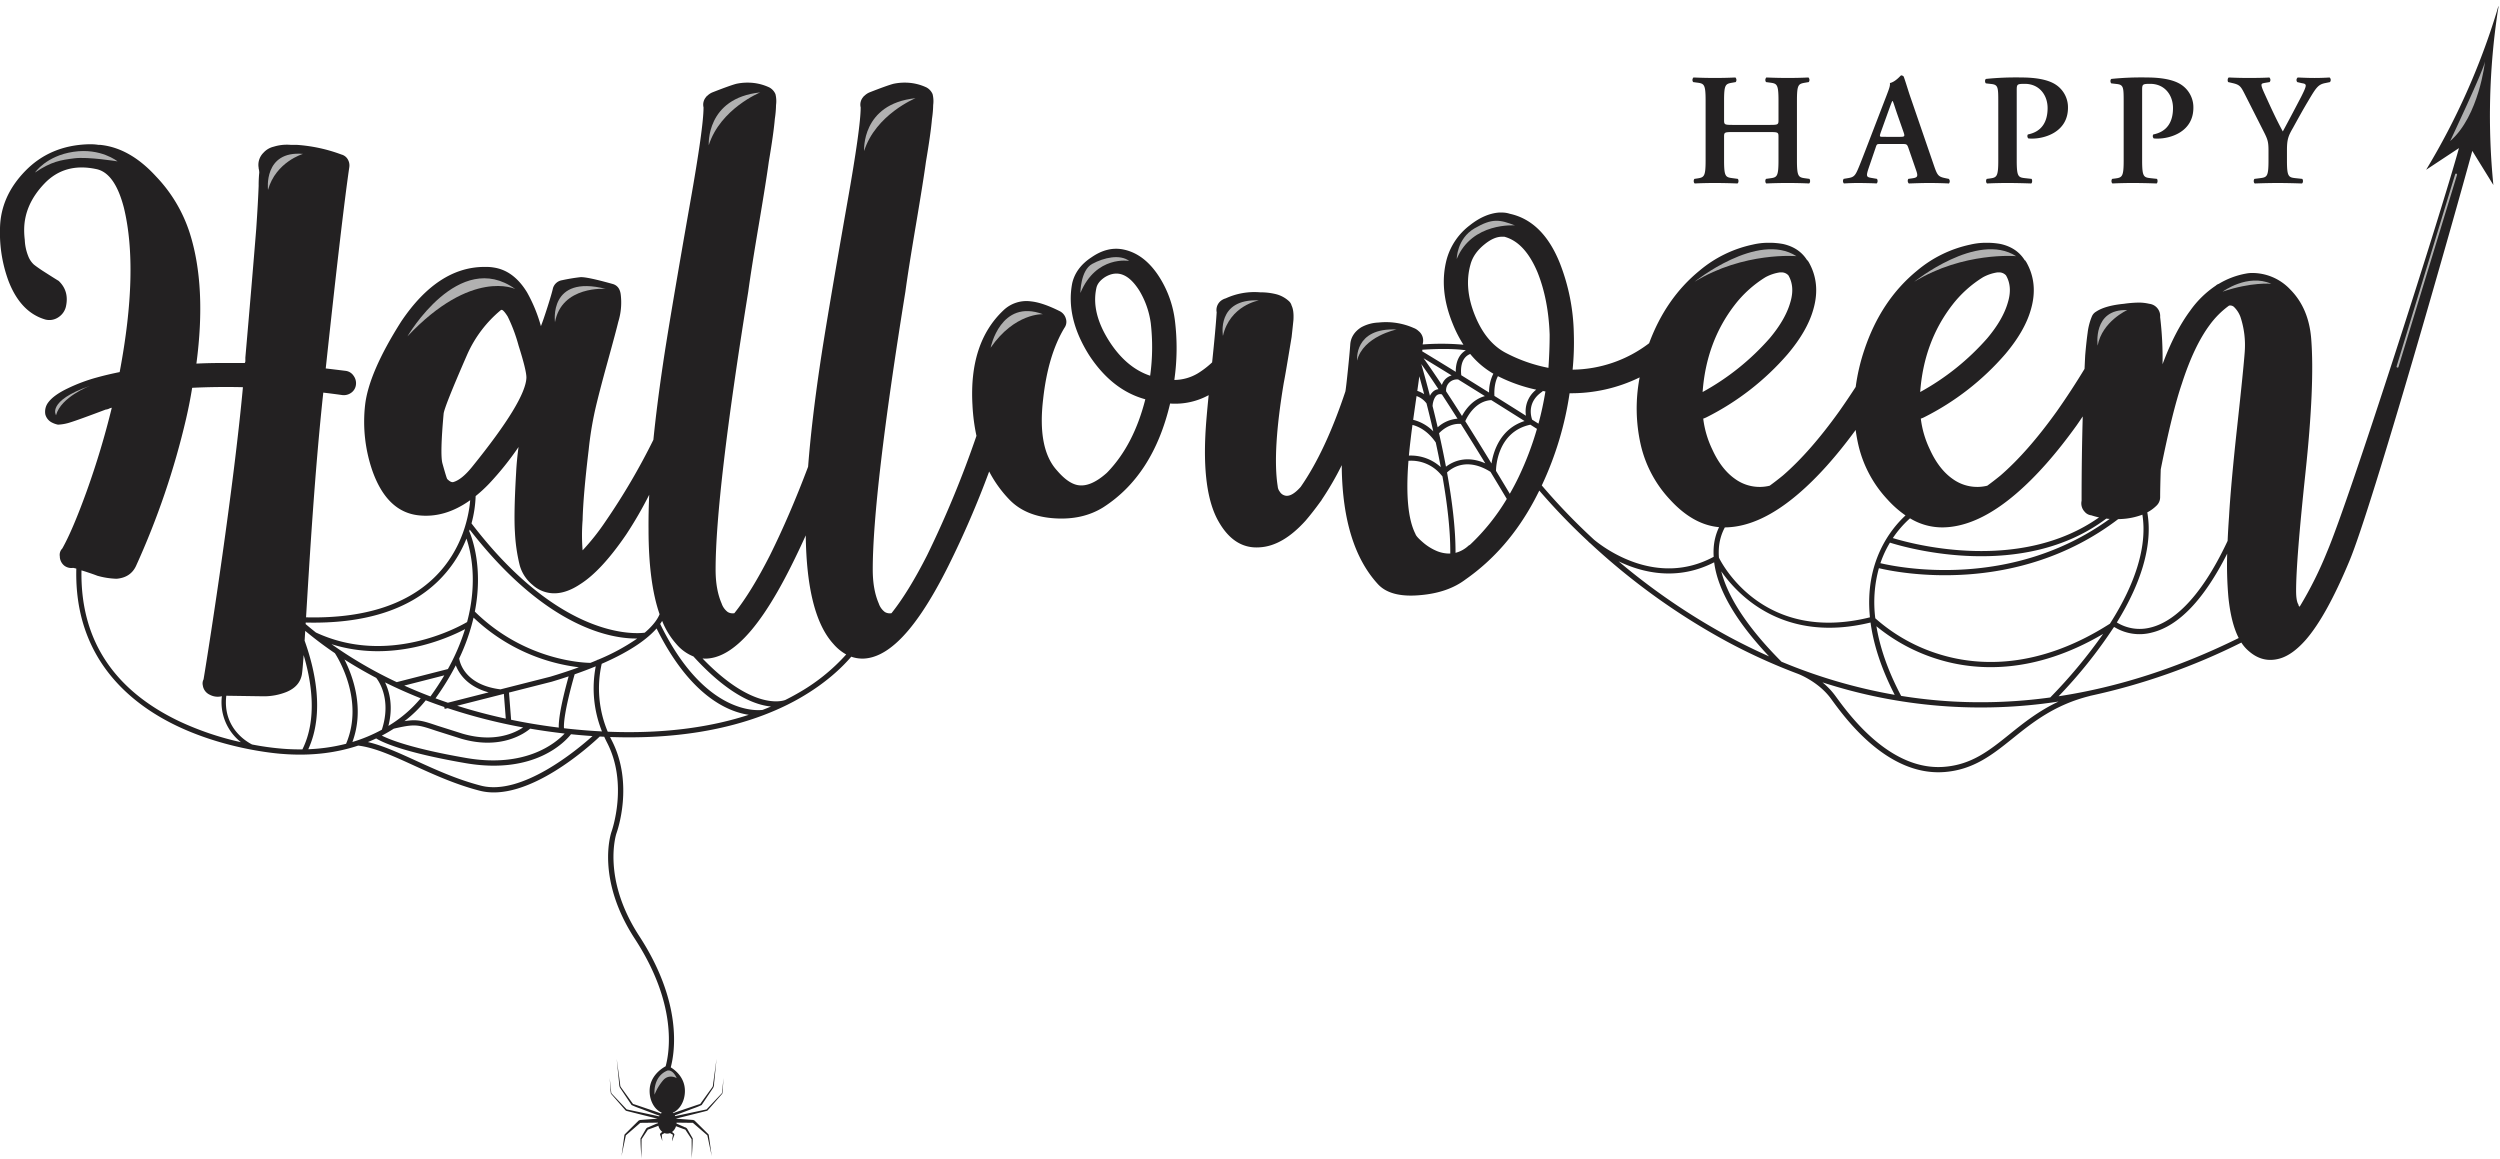 <?xml version="1.0" encoding="UTF-8" standalone="no"?><svg xmlns="http://www.w3.org/2000/svg" xmlns:xlink="http://www.w3.org/1999/xlink" fill="#232122" height="587.2" preserveAspectRatio="xMidYMid meet" version="1" viewBox="0.0 -3.1 1267.1 587.2" width="1267.1" zoomAndPan="magnify"><g data-name="Layer 2"><g data-name="Layer 10"><g id="change1_1"><path d="M1265.575,2.449a355.266,355.266,0,0,1-35.913,80.5L1246.3,71.955c-8.932,32.441-55.451,178.04-66.922,204.807a191.552,191.552,0,0,1-13.781,27.564.5.5,0,0,1-.462-.306,1.346,1.346,0,0,1-.153-.614q-1.224-1.834-1.223-7.043,0-15.318,4.746-59.878t2.911-67.84q-1.224-15.62-10.721-25.116a26.451,26.451,0,0,0-19.295-8.269,15.567,15.567,0,0,0-3.062.307,40.685,40.685,0,0,0-13.784,5.206,3.859,3.859,0,0,0-1.532.92,49.827,49.827,0,0,0-12.863,12.556q-7.965,10.724-14.089,27.26a175.272,175.272,0,0,0-1.223-23.891,6.247,6.247,0,0,0-5.515-6.739,22.8,22.8,0,0,0-5.511-.612,58.55,58.55,0,0,0-7.352.612q-9.495.923-14.089,3.983a4.978,4.978,0,0,0-2.144,2.45,31.078,31.078,0,0,0-2.143,8.27q-.612,4.288-1.227,11.333c-.112,2.136-.224,4.46-.337,6.938q-6.52,10.8-14.075,21.545-14.706,20.522-28.484,32.466-3.369,2.758-6.738,5.207a21.2,21.2,0,0,1-17.459-3.37q-7.046-4.9-11.639-15.008a49.973,49.973,0,0,1-4.592-15.619,12.184,12.184,0,0,0,1.531-.613A133.618,133.618,0,0,0,1016.42,176.3q9.8-11.638,12.863-22.361,3.983-13.473-2.448-24.5l-.307-.307v-.3h-.307q-3.984-6.431-12.25-8.27a37.636,37.636,0,0,0-6.738-.612h-.92a34.252,34.252,0,0,0-7.657.917A61.782,61.782,0,0,0,971.7,134.036q-18.378,15.006-26.8,40.275A99.865,99.865,0,0,0,940.546,193q-4.015,6.21-8.371,12.4-14.706,20.522-28.485,32.466-3.369,2.758-6.737,5.207a21.2,21.2,0,0,1-17.459-3.37q-7.046-4.9-11.64-15.008a49.946,49.946,0,0,1-4.591-15.619,12.246,12.246,0,0,0,1.531-.613A133.6,133.6,0,0,0,906.139,176.3q9.8-11.638,12.864-22.361,3.982-13.473-2.448-24.5l-.307-.307v-.3h-.308q-3.983-6.431-12.25-8.27a37.633,37.633,0,0,0-6.737-.612h-.92a34.238,34.238,0,0,0-7.657.917,61.782,61.782,0,0,0-26.952,13.172Q844.32,148,835.843,170.863a65.113,65.113,0,0,1-38.784,13.4,140.794,140.794,0,0,0,.611-18.378,102.811,102.811,0,0,0-7.042-35.527q-8.577-21.438-25.421-25.115a12.522,12.522,0,0,0-3.982-.613h-1.532q-7.353.612-14.7,6.431a32.525,32.525,0,0,0-11.638,16.847q-4.287,15.62,3.064,33.385a62.106,62.106,0,0,0,5.313,10.324,126.45,126.45,0,0,0-20.648-.136c.006-.128.014-.264.02-.387a6.159,6.159,0,0,0-2.144-6.433,7.225,7.225,0,0,0-2.45-1.532,34.809,34.809,0,0,0-17.764-2.756,19.673,19.673,0,0,0-8.882,2.452q-5.205,3.369-5.513,8.881-.306,4.289-1.225,13.169T681.9,195.29q-10.11,30.326-22.665,48.393-4.9,5.513-8.269,4.288a4.171,4.171,0,0,1-2.3-1.837,4.968,4.968,0,0,1-1.071-2.758q-2.759-17.455,3.062-52.373.612-3.06,1.991-11.333t1.992-11.945q.612-5.511.92-8.576.3-4.9-.92-7.35a4.583,4.583,0,0,0-1.227-2.144,15.238,15.238,0,0,0-6.738-3.675,32.805,32.805,0,0,0-7.962-.92,34.758,34.758,0,0,0-17.459,3.063,6.982,6.982,0,0,0-2.448,1.225,5.962,5.962,0,0,0-2.146,5.821q-.546,8.739-2.309,25.4a45.181,45.181,0,0,1-7.207,5.537,23.551,23.551,0,0,1-11.945,3.369,114.1,114.1,0,0,0,.305-30.016,53.392,53.392,0,0,0-7.655-21.746q-7.659-12.249-18.686-14.4-7.965-1.53-15.925,3.982-7.964,5.207-9.8,13.169-3.372,17.46,8.574,36.449,11.637,17.766,28.484,22.357-5.82,22.972-18.988,36.753l-.614.613q-8.273,7.353-14.7,6.126-4.9-.919-10.413-7.35-10.111-11.026-7.046-36.449,2.449-22.05,10.721-35.834a5.231,5.231,0,0,0,.765-4.747A6.021,6.021,0,0,0,537,154.557q-8.577-4.288-14.4-4.9a16.833,16.833,0,0,0-14.088,4.594q-17.46,16.542-15.619,48.086a95.678,95.678,0,0,0,2.015,15.464,525.629,525.629,0,0,1-25,60.494q-9.5,18.679-18.07,29.4a4.83,4.83,0,0,1-3.37-.615,8.941,8.941,0,0,1-3.063-4.287q-3.064-7.046-3.063-17.151,0-38.281,16.539-140.887,1.53-11.331,5.359-34T469.3,78.9q2.448-14.394,3.063-21.745a51.757,51.757,0,0,0,.612-7.043,14.726,14.726,0,0,0-.305-5.514,7,7,0,0,0-3.063-3.368,25.6,25.6,0,0,0-11.025-2.451,26.807,26.807,0,0,0-5.821.612q-3.371.922-11.945,4.288a8.146,8.146,0,0,0-2.756,1.838.27.27,0,0,0-.307.3,5.85,5.85,0,0,0-1.531,5.514q0,10.11-6.739,48.086Q418.765,160.379,415.7,181.2q-4.342,29.192-6.122,52.264-9.3,24.644-19.314,44.827-9.5,18.679-18.071,29.4a4.83,4.83,0,0,1-3.37-.615,8.948,8.948,0,0,1-3.063-4.287q-3.065-7.046-3.063-17.151,0-38.281,16.539-140.887,1.53-11.331,5.359-34T389.653,78.9q2.448-14.394,3.063-21.745a51.757,51.757,0,0,0,.612-7.043,14.726,14.726,0,0,0-.3-5.514,7.007,7.007,0,0,0-3.063-3.368,25.6,25.6,0,0,0-11.025-2.451,26.807,26.807,0,0,0-5.821.612q-3.37.922-11.945,4.288a8.122,8.122,0,0,0-2.755,1.838.271.271,0,0,0-.308.3,5.853,5.853,0,0,0-1.531,5.514q0,10.11-6.739,48.086-10.719,60.953-13.78,81.776-3.108,20.885-4.9,38.623a334.865,334.865,0,0,1-24.232,41.316,115.719,115.719,0,0,1-11.639,14.7,94.357,94.357,0,0,1,0-15.315q.3-12.555,3.063-35.527a175.737,175.737,0,0,1,3.215-20.061q1.99-8.728,6.431-24.809t5.361-20.062a33.172,33.172,0,0,0,1.224-14.088q-.612-4.284-4.287-5.207-13.171-3.672-16.232-3.37a93.147,93.147,0,0,0-9.189,1.531,5.741,5.741,0,0,0-4.594,3.983q-.612,2.758-2.756,9.494t-3.37,9.8a76.53,76.53,0,0,0-7.043-17.152q-6.741-11.025-16.846-12.556a22.349,22.349,0,0,0-3.676-.307h-1.531q-23.279.309-41.652,27.567-16.542,26.032-18.378,42.571a76.088,76.088,0,0,0,3.675,33.079q7.349,20.826,23.277,22.665,13.411,1.566,26.33-7.653c-.538,6.676-3.381,24.954-18.373,39.371-14.538,13.981-36.346,20.682-64.822,20,1.767-29.069,4.454-74.5,8.741-113.894q5.207.617,9.5,1.227a6.347,6.347,0,0,0,4.747-1.224,5.74,5.74,0,0,0,2.3-3.983,6.333,6.333,0,0,0-1.224-4.594,5.612,5.612,0,0,0-3.983-2.451q-4.9-.612-10.106-1.224,8.268-76.875,11.945-101.991a6.035,6.035,0,0,0-.767-3.982,5.241,5.241,0,0,0-3.215-2.451,80.047,80.047,0,0,0-22.665-4.9h-3.063a22.626,22.626,0,0,0-8.574.919,10.149,10.149,0,0,0-5.207,3.061,8.637,8.637,0,0,0-2.451,7.657v.308a9.011,9.011,0,0,1,.308,2.143,61.689,61.689,0,0,0-.308,6.738q-.311,8.271-1.224,21.746-2.146,26.649-5.514,65.237v1.379a2.062,2.062,0,0,1-.308,1.376H112.1q-6.431,0-12.556.308,5.2-39.2-3.368-66.157A74.16,74.16,0,0,0,79.018,86.257Q65.846,71.861,50.841,70.33h-.919a22.337,22.337,0,0,0-3.675-.307H44.715Q25.42,70.635,12.861,83.5T0,112.6v4.594a70.558,70.558,0,0,0,4.287,22.053q6.125,15.93,18.683,19.6a8.137,8.137,0,0,0,6.738-1.226,8.824,8.824,0,0,0,3.675-5.207q1.836-7.962-3.675-13.169-.612-.306-8.27-5.206-2.757-1.837-4.287-3.063a11.439,11.439,0,0,1-2.91-4.44,24.64,24.64,0,0,1-1.684-8.117,38.926,38.926,0,0,1-.307-4.9q0-12.861,10.26-23.582T48.7,82.579q9.49,1.841,14.088,19.6,7.654,31.548-2.143,83.307-6.129,1.228-11.64,2.758a85.7,85.7,0,0,0-14.7,5.512q-7.047,3.369-9.8,7.045a7.771,7.771,0,0,0-1.531,6.126,6.466,6.466,0,0,0,3.675,4.287,10.914,10.914,0,0,0,2.758.92,23.056,23.056,0,0,0,6.431-1.227q3.982-1.224,17.763-6.431a4.622,4.622,0,0,0,1.684-.46,5.1,5.1,0,0,1,1.379-.46,419.735,419.735,0,0,1-12.709,42.268q-7.2,19.908-12.4,29.1A4.526,4.526,0,0,0,30.32,278.9v.305a6.223,6.223,0,0,0,2.143,4.289,5.863,5.863,0,0,0,4.595,1.225,14.4,14.4,0,0,1,1.624.379c-1.163,45.2,27.057,68.336,51.112,79.791,26.2,12.48,53.212,14.122,53.482,14.136,15.34,1.205,28.019-.817,38.284-4.231,8.405,1.03,17.6,5.228,28.232,10.089,9.877,4.513,21.072,9.628,33.368,12.787,24.388,6.264,56.7-23.551,60.815-27.472.766.043,1.517.072,2.275.108.453,1,.928,2.01,1.453,3.026,10.832,20.958,2.339,44.827,2.252,45.065-.343.976-8.031,23.87,11.837,54.375,21.568,33.115,17.58,57.284,15.586,64.554-2.213,1.206-8.128,5.121-8.128,12.519,0,5.147,2.586,9.509,6.166,11.028a5.377,5.377,0,0,0-.432.435c-.546-.239-1.165-.486-1.829-.724-.59-.211-3.163-1.086-6.69-2.281-1.65-.543-4.017-1.4-5.625-1.866-1.3-1.806-2.676-3.71-4.038-5.6l-2.024-2.8c-.6-.679-.426-2.107-.67-3.072-.287-2.132-.556-4.111-.786-5.8-.458-3.379-.761-5.607-.761-5.607s.221,2.237.556,5.632c.167,1.7.363,3.683.575,5.823.247,1.08-.1,2.159.643,3.332l1.922,2.873c1.294,1.933,2.6,3.883,3.839,5.736,2.459,1.209,4.167,1.649,5.993,2.4,3.485,1.313,6.03,2.267,6.619,2.477.542.194,1.064.364,1.551.508-.068.124-.128.253-.189.382-.063-.014-.125-.031-.19-.045-.571-.133-3.058-.669-6.467-1.4l-5.682-1.212-3.127-.666-.794-.168c-.017,0-.119-.024-.2-.043l-.263-.28-1.123-1.188-4.36-4.615c-.692-.732-1.359-1.438-1.99-2.1-.151-.676-.2-1.709-.3-2.451l-.556-5.266s.138,2.1.349,5.283a15.628,15.628,0,0,0,.276,2.64l1.906,2.179,4.181,4.781,1.077,1.231.268.306c.452.36.354.157.556.263l.789.2,3.1.783,5.633,1.418c2.964.745,5.227,1.308,6.125,1.528-.734.041-2.717.187-5.34.384l-2.325.174-1.248.1c-1.289.52-.884.664-1.415,1.022-1.247,1.232-2.558,2.53-3.857,3.818l-1.932,1.913-.473.471c-.389.578-.161.534-.271.831l-.179,1.278c-.234,1.677-.452,3.23-.637,4.559-.371,2.656-.614,4.407-.614,4.407s.365-1.729.921-4.354c.277-1.311.6-2.848.95-4.5l.267-1.263c.012-.06.059-.281.084-.4l.5-.433,2.058-1.777c1.384-1.2,2.779-2.4,4.1-3.55.094-.11.538-.442.674-.579l1.132-.01c.818-.008,1.6-.018,2.332-.026,2.742-.03,4.79-.058,5.443-.078,0,.1,0,.211.013.316a8.675,8.675,0,0,0-.833.285c-.323.129-1.7.726-3.593,1.55-.523.365-.864.063-1.617,1.016l-.894,1.554-1.9,3.313c.046,5,.5,9.379.529,10.144,0-.8-.04-5.524.036-9.8.71-1.073,1.427-2.155,2.107-3.184l.99-1.5c-.21-.1.849-.359,1.165-.515,1.936-.706,3.348-1.226,3.669-1.355.2-.079.385-.163.565-.249a5.832,5.832,0,0,0,1.978,3.1c-.214.171-.431.344-.651.524-.173.332-.183-.269-.486.829l.163.472c.108.3.211.568.3.764.416,1.21.657,1.922.712,2.146-.023-.208-.065-.874-.193-2.079-.008-.246-.029-.538-.059-.854l-.042-.387.023-.012c.453-.249.915-.514,1.339-.767a3.914,3.914,0,0,0,2.834,0c.4.235.83.487,1.277.742.027-.042.116.06.191.127l-.034.188-.156.929a10.737,10.737,0,0,0-.228,2.181c.033,0,.269-.909.681-2.04l.323-.882.175-.452c-.33-.925-.306-.441-.476-.729-.251-.217-.5-.429-.734-.633a5.727,5.727,0,0,0,2-2.915c.357.141,1.748.654,3.647,1.345.316.156,1.375.416,1.165.515.318.48.649.981.991,1.5.679,1.029,1.4,2.111,2.107,3.184.075,4.272.03,8.992.035,9.8.028-.765.483-5.149.529-10.144l-1.9-3.313c-.308-.534-.607-1.055-.894-1.554-.753-.953-1.095-.651-1.618-1.016-1.889-.824-3.27-1.421-3.591-1.55-.067-.026-.131-.048-.2-.072.018-.169.031-.341.037-.515.968.019,2.667.04,4.782.064.732.008,1.514.018,2.332.026l1.132.01c.135.137.579.469.673.579,1.325,1.147,2.721,2.354,4.105,3.55l2.057,1.777.5.433c.024.118.072.339.083.4l.267,1.263c.349,1.655.674,3.192.951,4.5.555,2.625.921,4.354.921,4.354s-.244-1.751-.615-4.407c-.186-1.329-.4-2.882-.637-4.559l-.179-1.278c-.11-.3.119-.253-.271-.831l-.473-.471-1.931-1.913c-1.3-1.288-2.611-2.586-3.857-3.818-.532-.358-.127-.5-1.416-1.022l-1.248-.1-2.325-.174c-2.328-.176-4.152-.309-5.046-.365-.007-.029-.013-.057-.021-.086,1.034-.253,3.15-.782,5.853-1.461l5.632-1.418c1.012-.256,2.051-.517,3.1-.783l.789-.2c.2-.106.1.1.556-.263l.269-.306L360,558.175l4.181-4.781,1.906-2.179a15.526,15.526,0,0,0,.276-2.64l.35-5.283s-.222,2.092-.555,5.266c-.1.742-.148,1.775-.3,2.451-.63.666-1.3,1.372-1.989,2.1l-4.361,4.615-1.122,1.188-.263.28c-.078.019-.18.042-.2.043l-.795.168-3.127.666-5.681,1.212c-2.881.615-5.1,1.092-6.062,1.307-.072-.145-.146-.284-.226-.419.32-.1.652-.213.991-.336.591-.21,3.136-1.164,6.62-2.477,1.826-.75,3.535-1.19,5.993-2.4,1.241-1.853,2.545-3.8,3.839-5.736l1.922-2.873c.742-1.173.4-2.252.643-3.332.212-2.14.408-4.127.575-5.823.336-3.395.557-5.632.557-5.632s-.3,2.228-.762,5.607c-.23,1.689-.5,3.668-.787,5.8-.244.965-.072,2.393-.669,3.072l-2.024,2.8c-1.361,1.886-2.733,3.79-4.038,5.6-1.608.465-3.974,1.323-5.625,1.866-3.527,1.2-6.1,2.07-6.69,2.281-.477.172-.929.345-1.349.52-.08-.082-.164-.156-.249-.231,3.58-1.519,6.167-5.881,6.167-11.028,0-6.592-4.575-10.36-7.182-11.976,2.09-7.777,6.031-32.769-15.964-66.541-19.113-29.344-11.641-51.817-11.563-52.041.366-1,8.984-25.158-2.393-47.169-.291-.562-.563-1.122-.83-1.681,34.131,1.236,59.612-4.161,77.962-11.158.045-.01.084-.016.108-.02l0-.022c4.319-1.65,8.249-3.387,11.8-5.149.081-.035.139-.062.171-.077l0-.007q3.3-1.646,6.165-3.3c13.064-7.5,21.319-15.458,26.035-20.972a17.038,17.038,0,0,0,6.916.927q7.654-.612,15.619-7.657,12.555-11.026,26.645-39.2a485.681,485.681,0,0,0,20.714-47.933,61.214,61.214,0,0,0,10.236,14.242q8.268,8.577,22.973,9.5,14.085.919,24.5-5.513,25.42-16.233,34-52.681A35.454,35.454,0,0,0,612.6,197.18q-1.052,10.485-1.452,16.488-2.142,32.467,6.43,47.473,7.965,14.091,20.826,13.169,11.639-.612,23.278-13.476,3.677-4.286,7.657-9.8a3.568,3.568,0,0,0,.612-.919,152.11,152.11,0,0,0,10.109-17.456v1.529q.612,39.2,18.07,58.5,6.431,7.35,22.053,5.819,13.779-1.228,22.663-7.965,21.438-15.007,34.917-40.274c.834-1.563,1.632-3.141,2.413-4.725a317.429,317.429,0,0,0,24.946,25.9l-.033.036c.032.031.412.374,1.073.921a339.631,339.631,0,0,0,69.19,49.705,294.551,294.551,0,0,0,36.126,16.4l0,.009c.1.038,10.228,3.893,16.5,12.473l.431.592c7,9.6,28.323,38.832,57.11,36.617,14.811-1.14,24.466-8.9,34.688-17.116,9.921-7.975,21.167-17.013,39.1-21.452l-.008-.031a323.349,323.349,0,0,0,76.716-27.019,18.88,18.88,0,0,0,3.863,4.411q7.043,6.125,15.62,3.675,6.431-1.84,13.171-9.494,10.414-11.948,22.051-39.817c11.512-27.268,53.634-175.876,62.335-207.98l10.684,17.291a355.592,355.592,0,0,1,2.242-88.122S1267.089-3.116,1265.575,2.449ZM269.868,293.3a16.339,16.339,0,0,0,11.945,4.287q5.817-.311,12.251-4.6,10.719-6.741,23.277-25.113a199.838,199.838,0,0,0,11.711-20.22q-.423,9.327-.346,17.461,0,27.023,5.6,43.09c-.758,1.915-2.676,5.227-7.523,9.362-4.188.574-42.492,3.93-87.806-55.39a59.805,59.805,0,0,0,2.1-13.844,72.975,72.975,0,0,0,6.735-6.188,152.7,152.7,0,0,0,15.008-18.682q-.918,6.741-1.224,12.864-1.224,20.827-.612,30.32a87.015,87.015,0,0,0,2.3,16.235A19.365,19.365,0,0,0,269.868,293.3Zm-40.121-52.069q-1.229.309-3.063-1.531-.31-.3-2.451-7.962-1.229-4.595.612-25.117.306-3.366,11.945-30.015a61.687,61.687,0,0,1,16.846-22.358.878.878,0,0,1,.612-.307q.918,0,3.063,3.37a81.039,81.039,0,0,1,5.511,14.7q3.982,12.559,3.983,16.234-.306,11.637-27.565,45.328Q234.034,240.009,229.747,241.232Zm8.313,24.088c39.352,50.739,72.9,55.409,84.932,55.2a106.008,106.008,0,0,1-19.983,10.788l-.2-.065c-.011.031-.031.1-.057.177q-1.693.719-3.51,1.446c-2.9-.021-33.12-.891-58.574-25.986,4.282-21.933-1.257-37.05-2.86-40.783C237.9,265.836,237.977,265.577,238.06,265.32Zm45.145,100.357c-8.451-1.046-16.5-2.388-24.153-3.971l-1.072-13.782,21.681-5.51c3.008-.9,5.851-1.808,8.553-2.712C283.792,355.6,283.1,362.627,283.205,365.677Zm-88.056-22.914c5.571,2.768,11.594,5.48,18.078,8.063a64.469,64.469,0,0,1-16.376,14C199.461,354.644,197.241,347.076,195.149,342.763Zm30,12.467.248.974,1.5-.382a279.944,279.944,0,0,0,38.238,9.767c-4.3,2.87-14.709,7.843-30.663,3.173l-12.644-4c-7.611-2.555-10.262-3.433-16.847-2.345a61,61,0,0,0,10.809-10.573C218.809,353,221.936,354.133,225.149,355.23Zm-20.26-10.848,20.3-5.187q-3.087,5.229-7.021,10.691Q211.223,347.243,204.889,344.382ZM231.712,354.6l23.667-6.014.976,12.553C247.629,359.248,239.42,357.042,231.712,354.6Zm-4.7-1.533c-2.135-.723-4.222-1.467-6.277-2.222a134.381,134.381,0,0,0,10.276-16.724c1.591,4.123,5.788,10.742,16.655,13.7Zm0-17.067-25.938,6.63a216.932,216.932,0,0,1-33.049-19.241c30.487,9.674,58.7-2.889,67.685-7.623A107.585,107.585,0,0,1,227.014,336Zm-27.372,30.185,0,.017c10.779-2.479,11.982-2.076,21.342,1.064L233.73,371.3c20.352,5.957,32.432-2.924,34.982-5.087q8.433,1.442,17.47,2.479c-4.572,4.851-19.772,17.573-49.835,12.387-27.639-4.771-38.9-9.336-42.819-11.339C195.735,368.588,197.77,367.393,199.642,366.184Zm79.313-26.318-25.291,6.427c-18.143-2.27-20.634-13.685-20.929-15.667a102.356,102.356,0,0,0,7.286-20.7A93.99,93.99,0,0,0,293.394,335.1C289.05,336.681,284.257,338.275,278.955,339.866Zm-124-27.435c29.274.716,51.768-6.235,66.848-20.759a62.3,62.3,0,0,0,14.622-21.794c2.214,6.5,5.782,21.724.317,42.3-4.685,2.745-40.258,22.244-76.614,5.309-1.841-1.452-3.565-2.876-5.22-4.28C154.924,312.948,154.939,312.69,154.955,312.431ZM90.864,362.474C57.315,346.472,40.655,320.747,41.3,286c.478.116,1.559.454,3.265,1.023q3.216,1.07,4.747,1.684a39.786,39.786,0,0,0,9.8,1.531q7.042-.612,9.8-6.432a397.744,397.744,0,0,0,25.421-74.731q1.836-7.962,3.063-15.62,12.555-.612,25.728-.308c-4.7,51.048-16.43,126.859-19.95,148.093a4.379,4.379,0,0,0-.378,3.063,6.1,6.1,0,0,0,3.587,4.747,8.492,8.492,0,0,0,6.074.713,25.7,25.7,0,0,0,9.655,23.3A149.44,149.44,0,0,1,90.864,362.474Zm52.59,13.918a136.368,136.368,0,0,1-15.711-2.163c-3.439-1.765-14.885-8.9-13.046-24.7,12.211.188,18.7.284,19.427.284a30.929,30.929,0,0,0,10.948-2.143q6.789-2.758,7.926-8.882c.258-1.5.555-4.929.9-9.871,4.129,13.928,6.925,32.632-.623,47.8C150.133,376.751,146.868,376.661,143.454,376.392Zm12.791.252c8.475-18.457,3.25-40.844-1.859-55.033.1-1.567.2-3.223.31-4.956,2.948,2.45,6.156,4.971,9.668,7.533,1.692,1.235,3.489,2.5,5.367,3.773,1.367,2.08,15.067,23.884,5.669,45.916A91.282,91.282,0,0,1,156.245,376.644Zm22.367-3.668c6.368-17.194.016-33.856-4.033-41.822,4.828,3.083,10.184,6.228,16.1,9.331.9,1.109,8,10.592,2.85,26.265A78.342,78.342,0,0,1,178.612,372.976Zm65.206,22.136c-12.068-3.1-23.15-8.163-32.927-12.63-8.978-4.1-16.944-7.737-24.423-9.481q2.184-.882,4.194-1.838c2.441,1.563,12.678,6.9,45.236,12.522,35.18,6.073,50.684-11.044,53.512-14.647q5.581.576,10.9.934C292.314,377.139,264.371,400.392,243.818,395.112Zm43.665-28.928c-.549-.06-1.086-.13-1.632-.193-.157-1.932.053-8.48,5.4-27.328,3.883-1.356,7.441-2.708,10.7-4.05a58.745,58.745,0,0,0,3.146,33C299.46,367.319,293.6,366.858,287.483,366.184Zm20.538,1.564a56.675,56.675,0,0,1-3.048-34.41c15.462-6.715,23.565-13.065,27.807-17.913,17.057,34.364,36.267,42.236,46.728,43.769C361.848,364.955,338.383,368.992,308.021,367.748Zm78.492-11.04c-2.911.375-29.531,2.393-51.914-43.579.385-.545.712-1.059,1-1.547a39.777,39.777,0,0,0,7.195,11.733,22.114,22.114,0,0,0,8.67,6.3c17.924,19.657,31.326,24.627,39.312,25.379C389.405,355.575,387.977,356.145,386.513,356.708Zm17.41-8.189q-2.759,1.577-5.925,3.159c-1.411.542-16.466,5.393-41.922-21.031a17.8,17.8,0,0,0,2.645.019q7.654-.612,15.619-7.657,12.557-11.026,26.645-39.2c2.507-4.983,4.971-10.184,7.4-15.556q.505,40.293,14.056,55.066a23.9,23.9,0,0,0,6.448,5.288A97.139,97.139,0,0,1,403.923,348.519ZM582.947,187.328Q571,183.346,562.425,170.177q-9.495-14.7-6.739-27.26.614-3.06,4.291-5.514,9.49-5.818,17.456,6.738a43.366,43.366,0,0,1,5.821,16.54A106.379,106.379,0,0,1,582.947,187.328Zm492.91,72.587a34.88,34.88,0,0,0,9.986-2.158,46.1,46.1,0,0,1,.557,6.1c.278,11.092-3.1,27.4-17,49.151-36.509,23.33-66.787,21.45-85.852,15.671a87.538,87.538,0,0,1-33.071-18.405,64.757,64.757,0,0,1,1.826-25.393c9.511,2.275,69.58,14.483,121.263-24.856C1074.322,260,1075.085,259.97,1075.857,259.915Zm-9.907,58.276a257.032,257.032,0,0,1-26.8,32.212,259.431,259.431,0,0,1-48.323,2.095,255.365,255.365,0,0,1-27.254-2.892c-6.527-12.349-10.7-24.194-12.527-35.293a91.368,91.368,0,0,0,31.61,16.854C1001.42,336.885,1030.711,338.924,1065.95,318.191Zm3.321-58.277c-49.935,36.075-106.817,24.658-116.208,22.428q.647-1.9,1.425-3.739a53.64,53.64,0,0,1,3.411-6.67c8.487,2.682,67.354,19.588,109.639-12.178C1068.111,259.822,1068.69,259.871,1069.271,259.914Zm-79.8-108.42A58.6,58.6,0,0,1,1005.09,137.4a22.012,22.012,0,0,1,7.349-2.448h.92a4.689,4.689,0,0,1,3.368,1.531q3.371,5.82.919,13.781-2.451,8.577-10.413,18.071a125.657,125.657,0,0,1-34,27.26Q975.073,170.176,989.468,151.494ZM968.079,259.6a31.3,31.3,0,0,0,16.794,4.6q17.455-.3,37.061-17.151,15.006-12.862,30.627-34.61c1.021-1.47,2.039-2.974,3.056-4.481q-.582,20.367-.586,42.765a6.156,6.156,0,0,0,1.532,5.515,5.029,5.029,0,0,0,3.368,1.839,37.031,37.031,0,0,0,3.948,1.071c-40.149,28.275-94.488,13.55-104.515,10.47A52.653,52.653,0,0,1,968.079,259.6Zm-93.486,4.6q17.454-.3,37.06-17.151,14.163-12.136,28.873-32.225a81.557,81.557,0,0,0,1.47,8.031,60.427,60.427,0,0,0,14.7,27.257,52.893,52.893,0,0,0,9.1,8.028c-7.346,6.79-20.881,23.378-18.035,51.647-53.576,13.311-74.675-26.479-76.531-30.236a32.173,32.173,0,0,1-.041-4.616,25.671,25.671,0,0,1,3.038-10.739C874.349,264.2,874.47,264.205,874.593,264.2Zm4.594-112.708A58.606,58.606,0,0,1,894.81,137.4a22.012,22.012,0,0,1,7.349-2.448h.92a4.686,4.686,0,0,1,3.367,1.531q3.37,5.82.92,13.781-2.452,8.577-10.413,18.071a125.657,125.657,0,0,1-34,27.26Q864.792,170.176,879.187,151.494ZM773.406,207.608c-4.679-2.955-10.154-6.4-15.969-10.044-.1-1.669-.169-6.4,1.782-10.014a79.911,79.911,0,0,0,19.393,6.851,13.9,13.9,0,0,0-5.371,11.015A15.408,15.408,0,0,0,773.406,207.608ZM715.9,212.26c3.758,1,8.045,3.45,11.8,8.906.89,4.1,1.745,8.278,2.54,12.489a22.52,22.52,0,0,0-16.152-5.84q.363-4,.894-8.328Q715.244,217.068,715.9,212.26Zm2.069-14.629a10.834,10.834,0,0,1,5.05,3.725c1.133,4.466,2.292,9.225,3.421,14.165a21.613,21.613,0,0,0-10.186-5.837Q716.943,204.681,717.965,197.631Zm1.406-10c.771,2.786,1.59,5.816,2.437,9.048a14.232,14.232,0,0,0-3.465-1.66C718.724,192.371,719.068,189.9,719.371,187.627Zm13.578,7.622a5.511,5.511,0,0,1,6.127-6.01c4.518,2.8,9.088,5.644,13.526,8.419-6.278,1.691-9.968,6.99-11.611,10.074C738.324,203.53,735.614,199.314,732.949,195.249Zm5.784,13.857a16.762,16.762,0,0,0-10.061,4.363c-.862-3.729-1.738-7.348-2.6-10.805l.088-.814c.108-.99.733-3.781,2.312-4.794a2.887,2.887,0,0,1,2.343-.25C733.435,200.811,736.1,204.965,738.733,209.106Zm-6.358-19.854A7.728,7.728,0,0,0,730.807,192c-3.264-4.921-6.414-9.534-9.282-13.524,4.434,2.683,9.255,5.638,14.211,8.7A7.525,7.525,0,0,0,732.375,189.252Zm-3.314,4.9a4.981,4.981,0,0,0-2.031.686,6.779,6.779,0,0,0-2.28,2.659c-1.588-6.128-3.1-11.6-4.384-16.093C723.079,185.225,726.024,189.559,729.061,194.15Zm.3,22.342c1.051-1.146,5.181-5.14,11.041-4.748,4.467,7.078,8.75,14.012,12.4,19.987-9.584-4.246-16.467-.935-19.929,1.7C731.794,227.681,730.6,221.985,729.361,216.492Zm13.29-6.136c.993-2.22,5.127-10.216,13.19-10.671,6.181,3.872,11.985,7.526,16.864,10.608-12.389,3.926-15.832,15.542-16.757,21.513C752.111,225.516,747.49,218.021,742.651,210.356Zm39.254-15.1-.153-.234c.508.09,1.011.192,1.523.273a161.2,161.2,0,0,1-3.524,16.328l-3.2-2.027C775.781,207.415,774.09,200.363,781.905,195.251ZM745.3,130.973q1.529-5.82,7.349-10.414,4.6-3.672,8.578-3.675h1.223q10.414,2.758,16.847,18.071,5.51,13.783,6.126,31.546,0,7.965-.614,16.845A78.7,78.7,0,0,1,763.676,176q-10.419-5.207-16.082-19.142T745.3,130.973Zm11.592,55.332a20.768,20.768,0,0,0-2.172,9.556c-4.608-2.882-9.374-5.851-14.083-8.768-.258-2-.7-8.72,4.528-10.782A42.951,42.951,0,0,0,756.89,186.305Zm-13.939-11.857c-3.972,2.265-5.111,6.843-5.111,10.555,0,.136.015.25.023.376-6.009-3.714-11.828-7.276-17.031-10.41.025-.277.049-.554.07-.817C726.094,173.813,735.964,173.39,742.951,174.448Zm-14.805,101.7a26.162,26.162,0,0,1-7.045-4.442q-3.37-2.91-3.675-4.135-5.624-10.983-3.561-37.121a19.688,19.688,0,0,1,16.483,7.03l.747.884c2.421,13.722,4.063,27.456,3.963,39.1A16.849,16.849,0,0,1,728.146,276.149Zm17.152-3.37a3.527,3.527,0,0,1-.92.612,15.219,15.219,0,0,1-6.661,3.713c.061-12.161-1.733-26.516-4.3-40.74,2.625-2.472,10.229-7.71,22.023-.308,4.663,7.673,7.835,13.014,8.253,13.721A107.53,107.53,0,0,1,745.3,272.779Zm24.5-34.3c-1.441,3.017-2.975,5.905-4.575,8.7-1.2-2.009-3.682-6.164-6.984-11.607v-.145c0-.8.247-19.62,17.416-23.27l3.334,2.11A157.862,157.862,0,0,1,769.8,238.476Zm11.637,4.461a166.379,166.379,0,0,0,14.091-46.728,78.931,78.931,0,0,0,35.509-8.03,83.4,83.4,0,0,0,.68,34.678,60.417,60.417,0,0,0,14.7,27.257q11.707,12.8,24.874,13.966a28.666,28.666,0,0,0-2.733,10.576,35.887,35.887,0,0,0,.006,4.448c-28.82,15.554-55.282-4.226-60.664-8.688A313.782,313.782,0,0,1,781.436,242.937Zm95.254,76.89a331.517,331.517,0,0,1-56.346-38.436c11.955,5.761,29.666,10.156,48.465.5,1.767,13.957,11.086,29.943,27.827,47.692Q886.589,325.122,876.69,319.827Zm26.242,12.455c-19.534-19.583-27.688-34.737-30.52-45.794,8.325,11.932,31.555,36.707,75.653,25.922,1.416,10.613,5.133,22.8,12.241,36.656A268.606,268.606,0,0,1,902.932,332.282Zm115.615,36.737c-10.323,8.3-19.238,15.465-33.235,16.542-27.316,2.1-47.979-26.228-54.769-35.539l-.433-.592a36.4,36.4,0,0,0-6.419-6.68,259.552,259.552,0,0,0,119.671,9.724C1033.2,357.246,1025.55,363.391,1018.547,369.019Zm24.835-19.225A241.792,241.792,0,0,0,1071.3,314.9c.1-.068.212-.131.317-.2a24.3,24.3,0,0,0,19.086,2.79c13.617-3.353,26.419-16.8,38.127-39.983a188.023,188.023,0,0,0,.624,22.22q1.365,13.077,5.223,20.548C1104.207,335.319,1073.668,345.184,1043.382,349.794Zm94.345-174.718q-.614,8.577-3.831,37.98t-4.134,45.634q-.469,6.49-.718,12.338c-14.946,31.878-29.331,41.5-38.9,43.881a22.018,22.018,0,0,1-17.248-2.531c13.228-21.384,16.453-37.586,16.145-48.729a49.035,49.035,0,0,0-.71-7.06,19.749,19.749,0,0,0,4.678-3.412,5.882,5.882,0,0,0,1.839-4.287q0-4.286.3-14.088,5.818-29.1,10.72-43.492,6.124-18.99,14.089-29.711a44.52,44.52,0,0,1,9.8-9.8,2.84,2.84,0,0,1,2.451.612,13.519,13.519,0,0,1,3.37,5.207A45.221,45.221,0,0,1,1137.727,175.076Z"/></g><g id="change1_2"><path d="M335.712,575.3c0,.051.01.082.014.074A.309.309,0,0,0,335.712,575.3Z"/></g><g id="change1_3"><path d="M878.183,63.835c-4.115,0-4.356.162-4.356,2.34V78.031c0,8.551.726,8.712,4.518,9.2l2.42.323c.563.564.483,2.016-.163,2.339-4.194-.162-7.823-.242-11.372-.242s-7.179.08-10.244.242c-.645-.323-.726-1.775-.161-2.339l1.128-.162c3.792-.564,4.518-.806,4.518-9.357V48.026c0-8.55-.726-8.792-4.518-9.276l-1.773-.242a1.739,1.739,0,0,1,.161-2.34c3.548.162,7.34.243,10.889.243s7.178-.081,10.325-.242a1.739,1.739,0,0,1,.161,2.339l-1.371.242c-3.792.645-4.518.726-4.518,9.276v9.76c0,2.259.241,2.419,4.356,2.419h18.875c4.113,0,4.356-.16,4.356-2.419v-9.76c0-8.55-.728-8.792-4.518-9.276l-1.775-.242a1.741,1.741,0,0,1,.162-2.34q5.567.243,10.889.243c3.55,0,7.18-.081,10.4-.242a1.738,1.738,0,0,1,.162,2.339l-1.453.242c-3.79.645-4.517.726-4.517,9.276V78.031c0,8.551.727,8.793,4.517,9.277l1.775.242c.565.564.484,2.016-.161,2.339-3.548-.162-7.178-.242-10.728-.242q-5.565,0-10.89.242c-.644-.323-.725-1.775-.161-2.339l1.775-.242c3.79-.484,4.518-.726,4.518-9.277V66.175c0-2.178-.243-2.34-4.356-2.34Z"/></g><g id="change1_4"><path d="M953.276,69.885c-2.1,0-2.015,0-2.741,2.178l-3.308,9.679c-1.614,4.759-1.291,4.92,1.694,5.4l2.34.4c.564.564.484,2.016-.161,2.339-2.582-.162-5.244-.162-8.55-.242-2.663,0-5.163.08-7.986.242a1.807,1.807,0,0,1-.082-2.339l2.42-.4c2.34-.4,3.228-1.048,4.438-3.71.967-2.1,2.258-5.485,3.952-9.841l11.05-28.715c.969-2.581,1.774-4.517,1.533-5.888,2.822-.564,5.484-3.872,5.645-3.872a1.616,1.616,0,0,1,1.372.646c1.292,3.629,2.339,7.42,3.629,11.05l11.616,33.8c1.855,5.4,2.258,5.888,6.373,6.7l1.21.242a1.74,1.74,0,0,1,.08,2.339c-3.308-.162-6.292-.242-10.486-.242-3.468,0-7.018.161-9.841.242a1.84,1.84,0,0,1-.242-2.339l1.775-.242c2.9-.4,3.306-.888,2.1-4.275l-3.792-10.97c-.725-2.178-1.047-2.178-3.306-2.178Zm9.68-3.63c2.259,0,2.581-.161,1.936-2.1l-3.387-9.679c-1.453-4.275-1.856-5.807-2.259-6.373h-.161c-.323.566-1.049,2.582-2.42,6.373l-3.389,9.437c-.8,2.339-.644,2.339,1.291,2.339Z"/></g><g id="change1_5"><path d="M1012.805,48.51c0-7.34-.08-8.63-3.469-9.034l-2.822-.323c-.565-.564-.565-1.935.08-2.258a148.127,148.127,0,0,1,17.826-.726c7.662,0,13.228,1.129,16.858,3.226a13.73,13.73,0,0,1,6.856,12.1c0,12.261-11.7,15.648-18.069,15.648a16.112,16.112,0,0,1-2.015-.081,1.608,1.608,0,0,1-.243-2.016c7.341-1.452,10-6.775,10-13.389,0-6.534-4.195-12.261-11.535-12.261-4.034,0-4.114.243-4.114,3.388V78.031c0,8.551.726,8.793,4.518,9.2l2.983.323c.484.564.4,2.016-.161,2.339-4.759-.162-8.388-.242-11.937-.242s-7.179.08-10.4.242c-.645-.323-.725-1.775-.161-2.339l1.289-.162c3.792-.484,4.518-.806,4.518-9.357Z"/></g><g id="change1_6"><path d="M1076.364,48.51c0-7.34-.08-8.63-3.469-9.034l-2.823-.323c-.563-.564-.563-1.935.08-2.258a148.172,148.172,0,0,1,17.827-.726c7.664,0,13.228,1.129,16.859,3.226a13.731,13.731,0,0,1,6.855,12.1c0,12.261-11.695,15.648-18.068,15.648a16.129,16.129,0,0,1-2.016-.081,1.611,1.611,0,0,1-.243-2.016c7.342-1.452,10-6.775,10-13.389,0-6.534-4.194-12.261-11.534-12.261-4.034,0-4.114.243-4.114,3.388V78.031c0,8.551.725,8.793,4.517,9.2l2.985.323c.483.564.4,2.016-.162,2.339-4.758-.162-8.389-.242-11.937-.242s-7.18.08-10.4.242c-.647-.323-.726-1.775-.162-2.339l1.29-.162c3.792-.484,4.517-.806,4.517-9.357Z"/></g><g id="change1_7"><path d="M1149.766,73.273c0-4.517-.4-5.727-2.581-10l-9.68-19.116c-1.775-3.469-2.42-4.356-6.05-5.163l-2.1-.484c-.483-.565-.321-2.1.323-2.34q5.2.243,10.164.243c3.549,0,8.468-.081,10.324-.242a1.647,1.647,0,0,1,.161,2.339l-2.42.4c-1.29.242-1.694.4-1.694,1.049s.243,1.533,1.453,4.2c3.145,6.936,6.13,13.47,9.356,19.358,3.308-6.13,6.292-11.777,9.438-17.827,1.371-2.741,2.177-4.516,2.177-5.4,0-.807-.726-1.049-1.855-1.21l-2.42-.565a1.6,1.6,0,0,1,.242-2.34c3.55.162,6.049.243,8.469.243,2.5,0,5.082-.081,7.663-.242a1.647,1.647,0,0,1,.161,2.339l-2.339.484c-3.628.726-4.6,2.178-8.792,9.276-2.742,4.6-5.162,9.034-7.662,13.551-2.42,4.194-2.984,5.888-2.984,11.373v4.839c0,8.551.726,8.793,4.678,9.2l3.064.323c.565.564.485,2.016-.161,2.339-5-.162-8.63-.242-12.18-.242-3.71,0-7.339.08-11.695.242-.645-.323-.726-1.775-.161-2.339l2.581-.323c3.791-.484,4.517-.645,4.517-9.2Z"/></g><g id="change2_1"><path d="M17.737,84.357S23.345,75.92,37.212,73.84s22.36,4.853,22.36,4.853-14.907-2.427-21.84-1.56S26,78.755,17.737,84.357Z" fill="#b1b1b1"/></g><g id="change2_2"><path d="M135.838,93.147s-2.5-20,17.75-18.25C153.588,74.9,139.838,78.9,135.838,93.147Z" fill="#b1b1b1"/></g><g id="change2_3"><path d="M206.5,167.4s26-44.667,54.667-24C261.171,143.4,239.171,132.73,206.5,167.4Z" fill="#b1b1b1"/></g><g id="change2_4"><path d="M359.225,70.524s-1.6-23.87,26.088-26.793C385.313,43.731,365.082,52.012,359.225,70.524Z" fill="#b1b1b1"/></g><g id="change2_5"><path d="M437.965,73.452s-1.6-23.87,26.088-26.793C464.053,46.659,443.822,54.94,437.965,73.452Z" fill="#b1b1b1"/></g><g id="change2_6"><path d="M502.088,173.147s5-25,26.5-17C528.588,156.147,514.338,155.4,502.088,173.147Z" fill="#b1b1b1"/></g><g id="change2_7"><path d="M547.588,145.4s0-11.5,6-14.75,14-5,18.75-1.5C572.338,129.147,555.588,126.147,547.588,145.4Z" fill="#b1b1b1"/></g><g id="change2_8"><path d="M619.838,167.147s-3.5-19,18.25-18C638.088,149.147,623.338,151.647,619.838,167.147Z" fill="#b1b1b1"/></g><g id="change2_9"><path d="M687.838,179.647s-1.75-16.75,20-15.75C707.838,163.9,690.838,167.4,687.838,179.647Z" fill="#b1b1b1"/></g><g id="change2_10"><path d="M738.338,128.147s0-10.25,9-15.5,12.75-4.5,20.5-1.5C767.838,111.147,746.088,109.4,738.338,128.147Z" fill="#b1b1b1"/></g><g id="change2_11"><path d="M281.291,160.2s-3.417-24.323,25.731-16.886C307.022,143.314,284.708,141.505,281.291,160.2Z" fill="#b1b1b1"/></g><g id="change2_12"><path d="M858.838,139.731s32-25.667,51.667-13C910.505,126.731,883.838,124.4,858.838,139.731Z" fill="#b1b1b1"/></g><g id="change2_13"><path d="M970.171,139.731s32-25.667,51.667-13C1021.838,126.731,995.171,124.4,970.171,139.731Z" fill="#b1b1b1"/></g><g id="change2_14"><path d="M1063.171,172.064s-2.667-18.666,15-18C1078.171,154.064,1065.5,159.731,1063.171,172.064Z" fill="#b1b1b1"/></g><g id="change2_15"><path d="M1126.5,144.731s12.667-9.334,24.667-4C1151.171,140.731,1141.17,139.731,1126.5,144.731Z" fill="#b1b1b1"/></g><g id="change2_16"><path d="M1241.838,68.4s17-36,17.667-40.333C1259.505,28.064,1256.505,55.731,1241.838,68.4Z" fill="#b1b1b1"/></g><g id="change2_17"><path d="M1244.359,85.251l-29.667,97.334a.5.5,0,0,0,.957.292l29.667-97.334a.5.5,0,0,0-.957-.292Z" fill="#b1b1b1"/></g><g id="change2_18"><path d="M28.4,207.337s-4.887-7.142,17.1-14.849C45.507,192.488,30.846,198.127,28.4,207.337Z" fill="#b1b1b1"/></g><g id="change2_19"><path d="M331.76,551.71s-1.133-9.06,6.568-12.231c2.944-.453,4.643,3.851,4.643,3.851s-3.85-2.266-6.794,1.019A25.4,25.4,0,0,0,331.76,551.71Z" fill="#b1b1b1"/></g></g></g></svg>